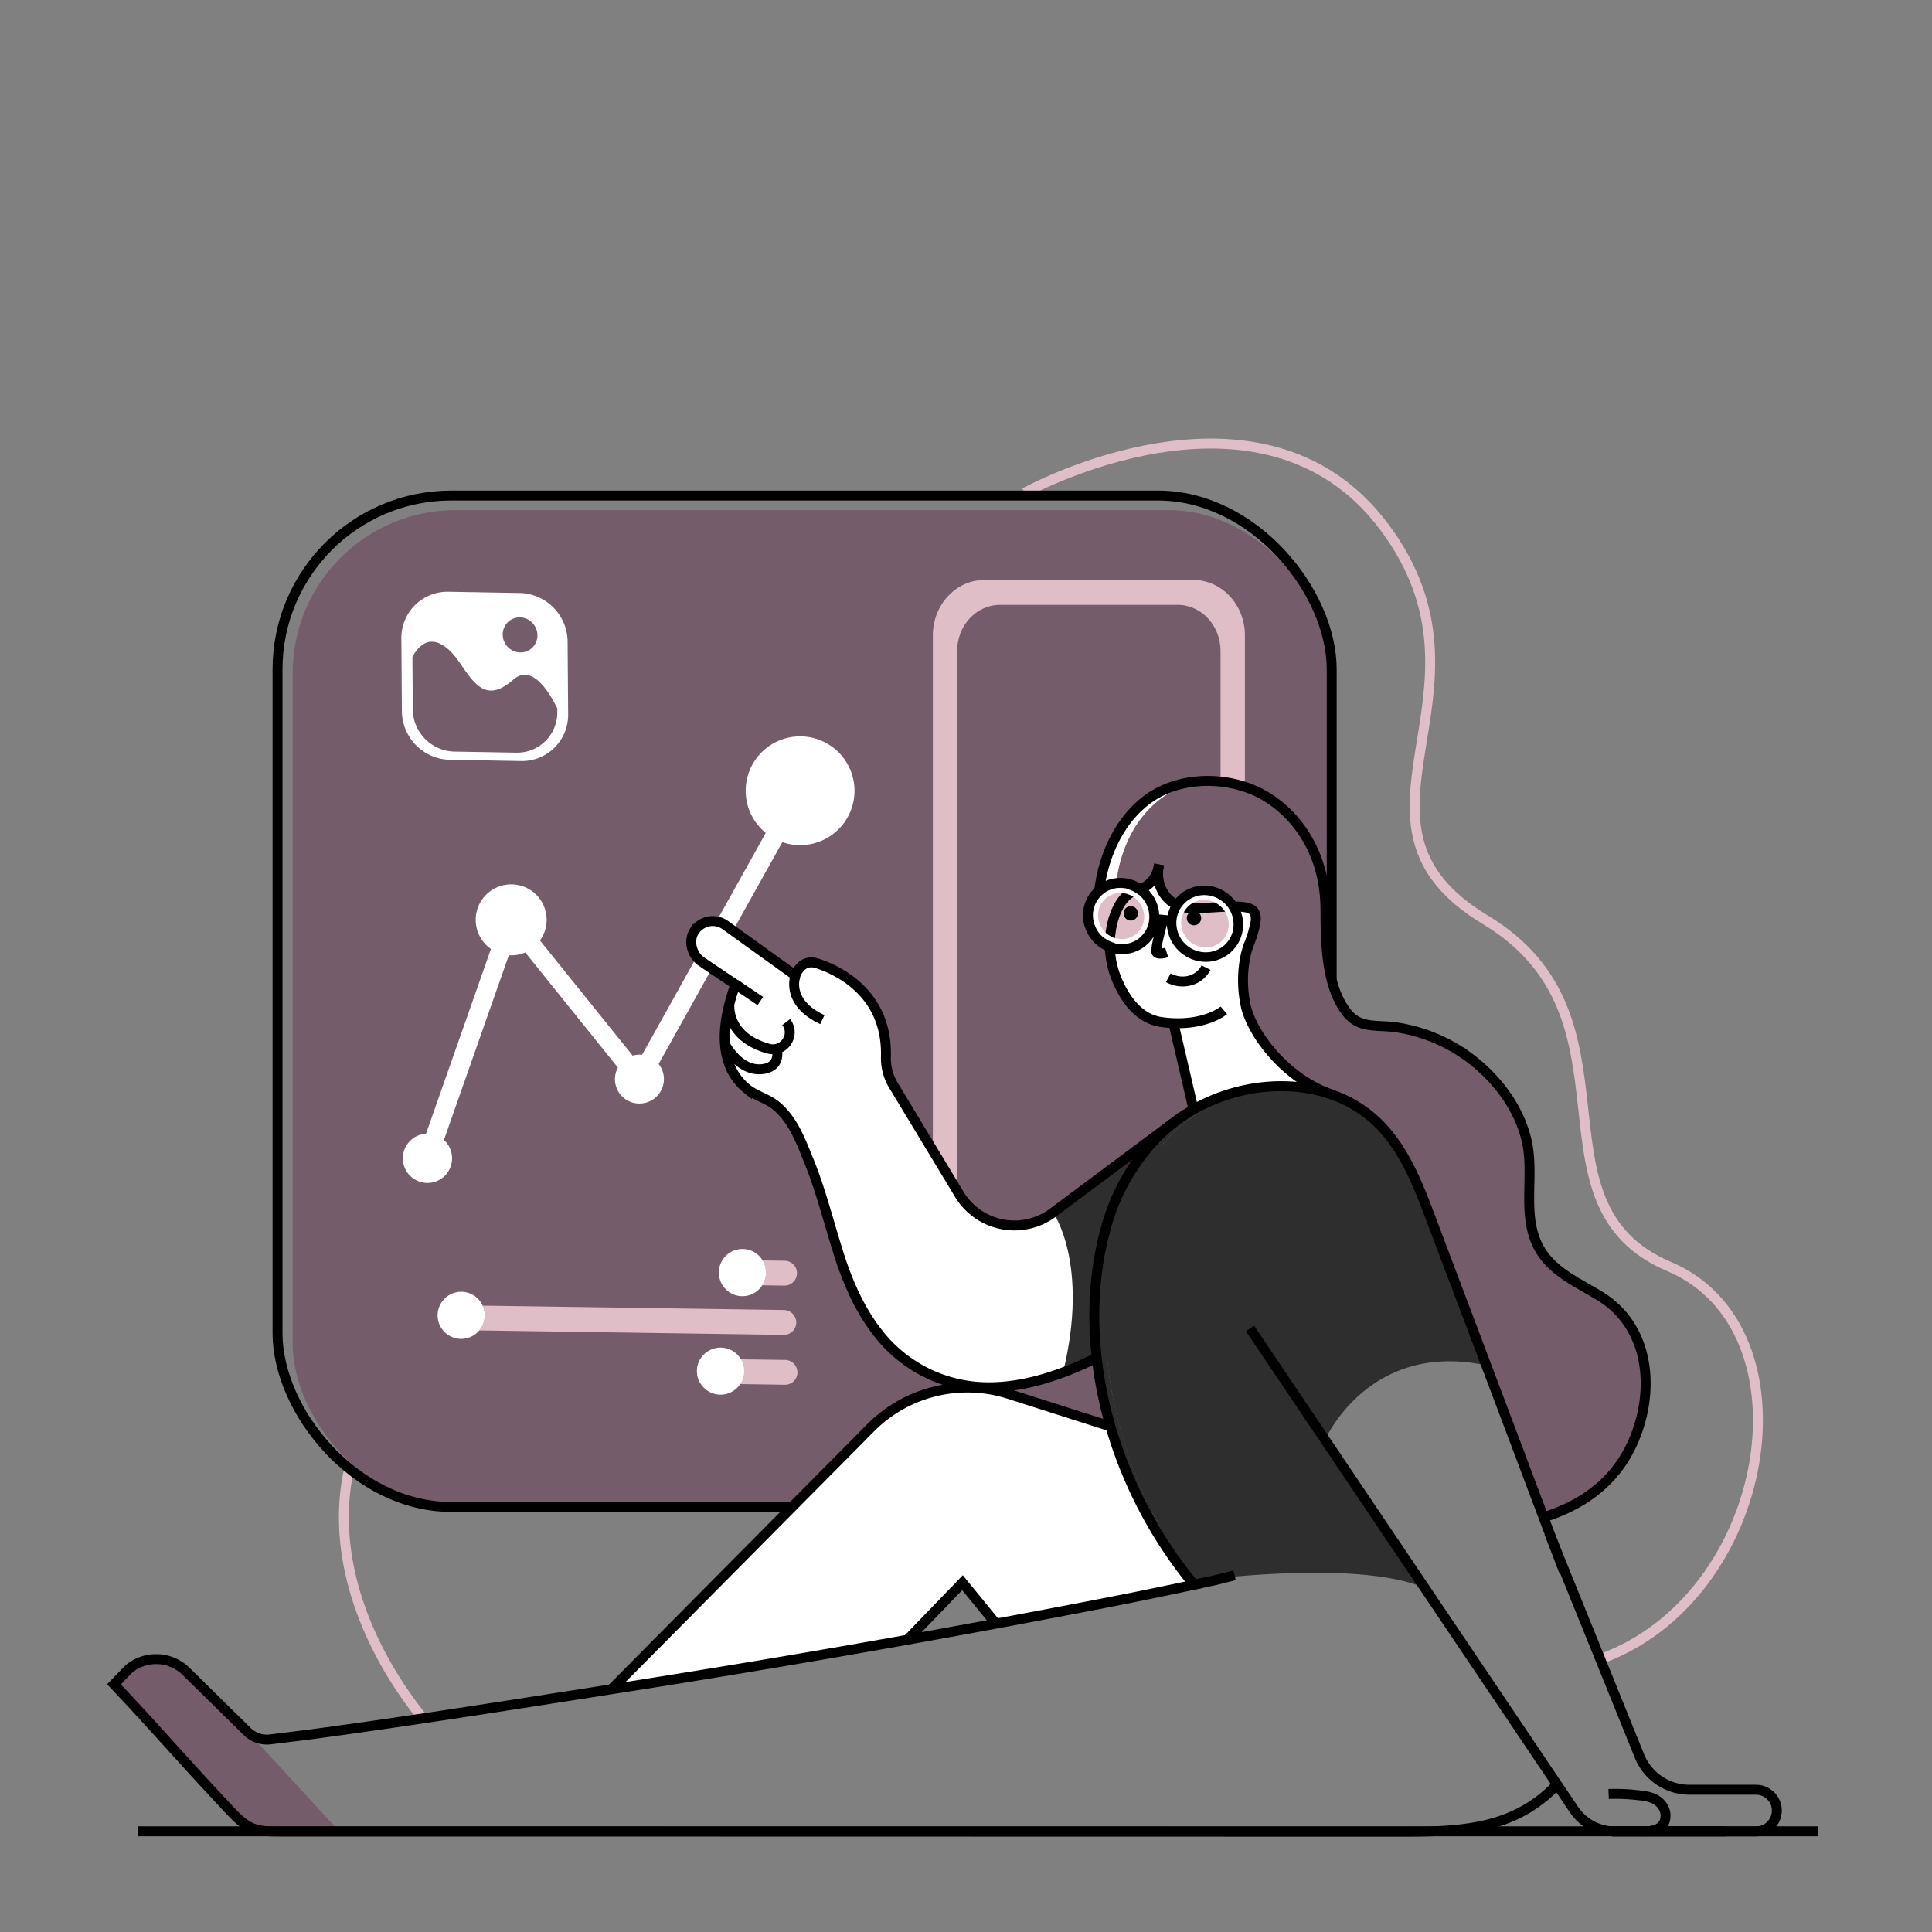 <svg width="1000" height="1000" fill="none" xmlns="http://www.w3.org/2000/svg"><rect width="100%" height="100%" fill="#808080" stroke="none"/><path d="M530.381 255.068s122.5-67.835 186.288 17.905c63.788 85.74-31.595 152.704 52.205 203.154 83.799 50.45 19.08 147.265 95.06 179.428 75.979 32.164 53.419 171.138-35.633 203.203M180.696 760.337c-.235.98-.431 1.882-.598 2.852-.401 2.019-.774 4.067-1.038 6.144-5.88 43.346 13.151 86.819 39.807 120.09" stroke="#E0BEC7" stroke-width="5.14"/><rect x="151.502" y="264.025" width="537.775" height="515.96" rx="84.37" fill="#755C6B"/><rect x="143.652" y="256.489" width="545.635" height="523.496" rx="89.97" stroke="#000" stroke-width="5.14"/><rect x="162.076" y="274.168" width="516.627" height="495.664" rx="84.37" fill="#755C6B"/><path fill-rule="evenodd" clip-rule="evenodd" d="M509.496 300.188h108.172c14.739 0 26.695 12.837 26.695 28.645v288.973c0 15.836-11.995 28.684-26.695 28.684H509.496c-14.7 0-26.646-12.848-26.646-28.684V328.833c0-15.808 11.946-28.645 26.646-28.645Zm100.048 333.454c12.289 0 22.226-10.672 22.226-23.882l-.019-272.813c0-13.2-9.937-23.882-22.227-23.882H517.64c-12.29 0-22.227 10.682-22.227 23.882V609.76c0 13.21 9.937 23.882 22.227 23.882h91.904Z" fill="#E0BEC7"/><path d="m373.825 664.963-158.534-2.283a6.438 6.438 0 0 1-6.331-6.537 5.957 5.957 0 0 1 .255-1.734 6.467 6.467 0 0 1 6.272-4.596l158.534 2.332a12.008 12.008 0 0 0-1.96 6.154 12.22 12.22 0 0 0 1.764 6.664Z" fill="#755C6B"/><path d="M412.252 660.808a6.498 6.498 0 0 1-6.263 4.625l-11.446-.166a12.231 12.231 0 0 0 .196-12.868l11.446.167a6.458 6.458 0 0 1 6.341 6.537 5.913 5.913 0 0 1-.274 1.705ZM411.879 686.337a6.447 6.447 0 0 1-6.252 4.596l-157.555-2.303a11.971 11.971 0 0 0 2.823-7.379 11.832 11.832 0 0 0-1.088-5.449l155.996 2.254a6.457 6.457 0 0 1 6.331 6.536 6.031 6.031 0 0 1-.255 1.745Z" fill="#E0BEC7"/><path d="m229.127 688.346-14.2-.186a6.43 6.43 0 0 1-6.341-6.507 6.2 6.2 0 0 1 .265-1.764 6.39 6.39 0 0 1 6.243-4.577l12.651.206a12.695 12.695 0 0 0-1.215 4.9 12.015 12.015 0 0 0 2.597 7.928ZM362.605 716.109l-147.098-2.136a6.487 6.487 0 0 1-6.331-6.537 5.88 5.88 0 0 1 .274-1.705 6.488 6.488 0 0 1 6.263-4.625l146.872 2.165a12.122 12.122 0 0 0 0 12.838h.02Z" fill="#755C6B"/><path d="M412.496 712.16a6.427 6.427 0 0 1-6.281 4.586l-23.06-.352-20.58-.285a12.122 12.122 0 0 1 0-12.838l20.933.314 22.893.323a6.44 6.44 0 0 1 6.331 6.508 5.72 5.72 0 0 1-.236 1.744Z" fill="#E0BEC7"/><path d="M394.541 665.267a12.182 12.182 0 0 1-22.442-7.017 12.184 12.184 0 0 1 12.612-11.76 12.164 12.164 0 0 1 11.76 12.613 12.292 12.292 0 0 1-1.93 6.164Z" fill="#fff"/><path opacity=".72" d="M389.945 657.78a7.837 7.837 0 0 1-1.96 3.92 11.859 11.859 0 0 1-1.617 1.519c-.314.225-1.96 1.568-2.313 1.401-2.195-1.107-4.978-3.92-5.321-6.634a5.109 5.109 0 0 1 0-1.284 3.116 3.116 0 0 1 3.165-2.607c.987.047 1.897.55 2.46 1.362a3.155 3.155 0 0 1 5.596 2.352l-.01-.029Z" fill="#fff"/><path d="M248.07 688.63a12.19 12.19 0 0 1-18.944-.284 12.017 12.017 0 0 1-2.597-7.958 12.683 12.683 0 0 1 1.216-4.9 12.211 12.211 0 0 1 11.387-6.86 12.065 12.065 0 0 1 10.663 7.164 11.832 11.832 0 0 1 1.087 5.449 11.966 11.966 0 0 1-2.812 7.389Z" fill="#fff"/><path opacity=".72" d="M244.386 679.937a7.829 7.829 0 0 1-1.96 3.92 10.78 10.78 0 0 1-1.626 1.519c-.314.226-1.96 1.578-2.303 1.402-2.205-1.108-4.979-3.92-5.322-6.635a5.109 5.109 0 0 1 0-1.284 3.125 3.125 0 0 1 3.166-2.606c.987.046 1.896.55 2.459 1.362a3.158 3.158 0 0 1 3.692-.937 3.157 3.157 0 0 1 1.904 3.299l-.01-.04Z" fill="#fff"/><path d="M383.153 716.393a12.21 12.21 0 0 1-22.393-7.114 12.386 12.386 0 0 1 1.823-6.008 12.231 12.231 0 0 1 20.933.314 12.03 12.03 0 0 1 1.646 6.566 12.152 12.152 0 0 1-2.009 6.242Z" fill="#fff"/><path opacity=".72" d="M378.636 708.828a7.773 7.773 0 0 1-1.96 3.92 11.304 11.304 0 0 1-1.627 1.519c-.313.235-1.96 1.578-2.303 1.401-2.205-1.107-4.978-3.92-5.321-6.634a4.68 4.68 0 0 1 0-1.284 3.087 3.087 0 0 1 5.615-1.235 3.167 3.167 0 0 1 5.606 2.352l-.01-.039Z" fill="#fff"/><path d="m207.743 330.577.275 37.583c.141 13.615 10.999 24.693 24.608 25.108l37.24.647a23.905 23.905 0 0 0 24.206-24.255l-.285-37.573c-.119-13.63-10.983-24.732-24.607-25.147l-37.24-.657a23.905 23.905 0 0 0-24.197 24.294Z" fill="#fff"/><path d="m213.467 340.005.196 27.205c.126 11.828 9.559 21.452 21.383 21.814l32.34.559a20.756 20.756 0 0 0 21.061-21.06v-1.843c-4.538-9.28-13.377-23.167-22.805-14.866-13.593 11.946-19.816 2.852-27.734-8.869-6.674-9.81-16.729-16.974-24.441-2.94Z" fill="#755C6B"/><ellipse cx="269.189" cy="328.633" rx="8.918" ry="9.153" transform="rotate(-33.6 269.189 328.633)" fill="#755C6B"/><path d="M414.143 381.155a28.146 28.146 0 0 0-17.787 49.98l-64.033 114.856a12.646 12.646 0 0 0-1.372-.137 12.662 12.662 0 0 0-3.469.539l-47.981-59.584a18.357 18.357 0 0 0-18.028-28.789 18.354 18.354 0 0 0-7.364 33.16l-33.604 95.648a12.74 12.74 0 1 0 9.261 3.244l33.614-95.648c.411 0 .813.058 1.225.058a18.395 18.395 0 0 0 7.281-1.499l47.942 59.574a12.604 12.604 0 0 0 11.123 18.62 12.62 12.62 0 0 0 9.957-20.462l64.033-114.817a28.144 28.144 0 0 0 34.99-37.884 28.146 28.146 0 0 0-25.788-16.859ZM848.606 702.977a10.406 10.406 0 0 0-.236-.901 58.29 58.29 0 0 0-18.698-28.979c-.108-.059-.235-.166-.343-.235a69.114 69.114 0 0 0-2.577-1.744c-1.176-.735-2.392-1.441-3.597-2.147a1.313 1.313 0 0 0-.333-.166 78.772 78.772 0 0 1-13.26-7.84l-.205-.137c-5.606-3.724-10.673-8.056-14.171-14.063a2.166 2.166 0 0 1-.196-.402c-.069 0-.069-.108-.098-.137-3.224-4.9-5.175-10.271-4.773-15.847v-.167c-.98-9.094 0-18.669-.372-27.9 0-.569 0-1.137-.098-1.715-.098-.578-.098-1.274-.137-1.843a1.55 1.55 0 0 0 0-.568 49.24 49.24 0 0 0-.706-5.439c-3.185-17.258-14.269-32.634-27.832-43.473a7.462 7.462 0 0 0-.98-.705c-15.21-11.153-31.86-15.484-42.767-17.16a1.032 1.032 0 0 0-.304 0c-4.096-.304-7.987-.235-11.584-1.049h-.166a16.514 16.514 0 0 1-10.075-6.311 27.375 27.375 0 0 1-2.479-3.793.56.56 0 0 1-.206-.303 37.076 37.076 0 0 1-5.468-14.504c-.098-.5-.235-.98-.304-1.48-2.352-11.172-2.421-23.324-2.479-33.369-.912-15.474-7.791-35.417-19.747-49.618 0 0 0-.068-.069-.068a56.455 56.455 0 0 0-11.613-8.928 60.002 60.002 0 0 0-35.28-7.35h-.069a.096.096 0 0 0-.058 0 51.225 51.225 0 0 0-21.355 6.713 46.048 46.048 0 0 0-6.791 4.763c-12.74 10.937-20.041 28.028-22.06 44.884a52.03 52.03 0 0 0-.333 3.92 1.096 1.096 0 0 0 0 .47 14.178 14.178 0 0 0-2.715 7.419 14.879 14.879 0 0 0 8.526 14.367v2.92a48.317 48.317 0 0 0 3.832 17.326c3.92 9.261 10.908 19.836 22.756 21.511 2.105.301 4.225.494 6.35.579l5.606 23.97 4.802 20.776c20.942-11.916 46.863-15.513 68.982-8.555h.069a64.89 64.89 0 0 1 27.361 16.513c24.579 20.041 52.244 115.424 53.9 121.334.007.07.03.137.069.196v.068c0 .069 0 .098.068.167.071.278.173.548.304.804.098.303.206.607.333.911l.706 1.813c4.9 12.652 20.717 53.9 24.235 64.082 4.205 12.025 7.488 12.966 7.488 12.966.179-.042.351-.111.509-.206l.667-.265a105.62 105.62 0 0 0 29.145-17.757c.068 0 .068 0 .068-.069a67.701 67.701 0 0 0 16.954-29.312 69.764 69.764 0 0 0 1.804-33.967Z" fill="#fff"/><path d="M577.822 457.105s2.558-42.845 42.571-52.92c40.014-10.074 63.867 36.437 65.66 66.258 1.794 29.821 0 50.411 21.031 59.78 0 0 60.76-.735 83.124 55.105 0 0 3.028 27.342 1.793 44.943s20.727 33.036 32.693 38.475c11.966 5.439 32.771 27.538 27.117 63.631-5.655 36.094-50.47 52.146-50.47 52.146s-3.303-.98-7.497-12.985c-4.195-12.005-25.667-67.698-25.667-67.698s-28.606-100.94-53.998-121.599c-13.974-11.387-28.959-16.542-38.827-22.54-10.398-6.321-15.396-13.288-18.865-17.757-6.772-8.712-18.777-21.874-10.094-52.92 8.683-31.047-.069-15.396-8.242-19.767 0 0-10.133-15.68-25.421-4.586-15.288 11.093-11.564-15.915-11.564-15.915l-6.713 9.035s-10.525 2.088-16.631-.686ZM175.561 947.86H144.26c-4.802 0-9.731 0-14.161-1.96s-7.84-5.469-11.084-8.957C96.397 913.07 81.628 895.685 59 871.743l7.585-7.84c8.608-7.251 21.291-6.871 29.45.882l32.055 31.488 47.471 51.587Z" fill="#755C6B"/><path d="M617.962 820.999a2189.05 2189.05 0 0 1-46.932 9.604 6819.519 6819.519 0 0 1-55.625 10.544l-17.297-21.158-28.42 29.479a6908.368 6908.368 0 0 1-153.292 25.715l.236-.235L450.47 739.894a70.559 70.559 0 0 1 71.54-17.591l52.714 16.817a229.936 229.936 0 0 0 43.238 81.879Z" fill="#fff"/><path d="M578.832 634.525c-6.615 22.902-8.164 47.275-5.439 71.608a180.606 180.606 0 0 0 2.94 18.62c1.205 6.174 2.753 12.25 4.498 18.326a239.231 239.231 0 0 0 37.426 75.46c-.666.137-1.303.304-1.882.431a230.191 230.191 0 0 1-41.64-79.85c-1.685-5.88-3.155-11.76-4.331-17.64-1.176-5.88-2.156-11.946-2.823-17.954-2.616-23.471-1.107-46.971 5.273-69.031a108.023 108.023 0 0 1 24.637-43.571 78.097 78.097 0 0 1 9.329-8.604l.167-.127.539-.402.235-.206a86.214 86.214 0 0 1 9.908-6.507 91.645 91.645 0 0 1 24.069-9.506 94.761 94.761 0 0 0-16.415 7.36 88.976 88.976 0 0 0-10.28 6.781l-.236.196-.539.402h-.058l-.167.127a80.78 80.78 0 0 0-9.673 8.899 112.381 112.381 0 0 0-25.538 45.188Z" fill="#2E2E2E"/><path d="M685.817 745.313s27.264 34.643 49.98 76.009c-27.126-10.976-82.124-6.86-104.174-4.567a69.389 69.389 0 0 0-8.732.98 2.584 2.584 0 0 0-.539.069.917.917 0 0 1-.196 0c-1.411.274-2.724.51-3.92.774a239.231 239.231 0 0 1-37.426-75.46c-1.744-6.076-3.293-12.152-4.498-18.326-1.205-6.174-2.254-12.397-2.94-18.62-2.724-24.333-1.176-48.706 5.439-71.608a112.396 112.396 0 0 1 25.578-45.188 80.78 80.78 0 0 1 9.673-8.899l.166-.127h.059l.539-.402.235-.196a88.976 88.976 0 0 1 10.28-6.781 94.795 94.795 0 0 1 16.415-7.36c14.975-3.626 30.714-3.518 44.914.98h.068c8.36 4.135 18.101 8.967 27.362 16.523 13.063 13.357 19.972 31.36 26.558 48.882a29414.17 29414.17 0 0 0 27.362 72.442.427.427 0 0 0 .068.205v.069c0 .069 0 .098.069.167.071.278.173.548.304.803.093.31.204.614.333.912-60.486-12.642-82.977 38.719-82.977 38.719Z" fill="#2E2E2E"/><path d="M606.821 582.32a78.102 78.102 0 0 0-9.34 8.565 108.035 108.035 0 0 0-24.637 43.571c-6.38 22.06-7.889 45.56-5.272 69.031-.775.431-1.578.804-2.382 1.206-16.856 8.222-35.486 14.268-54.419 14.131a72.195 72.195 0 0 1-54.42-25.676c-10.574-12.524-17.257-27.665-22.197-43.12-5.203-16.317-9.163-32.702-15.611-48.578-4.126-10.114-8.252-21.462-17.15-28.577-4.567-3.626-10.28-4.9-14.808-8.526a29.653 29.653 0 0 1-9.966-15.073 38.577 38.577 0 0 1-1.412-7.84c-.842-10.476 1.96-21.422 5.4-31.124l-17.552-11.819c-4.772-3.224-6.86-10.202-4.037-15.21a11.366 11.366 0 0 1 7.722-5.566 11.246 11.246 0 0 1 8.663 1.911l36.26 26.048s2.793-9.026 11.349-6.242c7.997 2.616 36.466 13.798 35.486 48.314a27.27 27.27 0 0 0 3.998 14.935l34.045 56.33a33.324 33.324 0 0 0 22.19 15.462 33.324 33.324 0 0 0 26.35-6.093l59.593-44.443 2.147-1.617Z" fill="#fff"/><path d="m617.972 598.137-40.18 99.372-10.339 4.831-17.228 8.027c13.798-56.439-5.135-82.752-5.135-82.752l49.892-37.24c.735.275 1.47.51 2.244.775 10.27 3.39 20.746 6.987 20.746 6.987Z" fill="#2E2E2E"/><path d="M639.013 815.374c-17.493 4.331-3.391 1.048-20.982 4.841" stroke="#000" stroke-width="5.14"/><path d="M809.366 813.031c-1.881-4.968-3.763-9.937-5.605-14.906l-.206-.509a140590.957 140590.957 0 0 0-62.808-166.512c-6.586-17.493-13.495-35.525-26.558-48.882-27.225-27.793-75.264-25.147-106.32-1.441l-.236.196-.205.137a80.914 80.914 0 0 0-9.869 9.046 108.038 108.038 0 0 0-24.637 43.58c-8.026 27.695-8.36 57.673-2.45 86.985 1.166 5.939 2.646 11.809 4.322 17.64a230.02 230.02 0 0 0 43.247 81.879 2392.405 2392.405 0 0 1-46.932 9.604 7020.423 7020.423 0 0 1-254.643 44.512c-51.235 8.026-105.517 16.66-156.889 23.52l-19.6 2.42a14.56 14.56 0 0 1-11.877-3.92l-32.066-31.546c-8.158-7.753-20.841-8.133-29.449-.882L59 871.792c22.628 23.941 37.397 41.327 60.025 65.268 3.293 3.489 6.684 7.046 11.084 8.957 4.4 1.911 9.359 1.96 14.161 1.96H243.583l481.111.098c19.708 0 40.082-.127 58.154-8.016a70.41 70.41 0 0 0 23.059-16.415" stroke="#000" stroke-width="5.14"/><path d="m647 687.611 167.688 249.037a25.566 25.566 0 0 0 21.187 11.28h73.02c5.954 0 10.78-4.826 10.78-10.78 0-5.953-4.826-10.78-10.78-10.78h-34.437a27.91 27.91 0 0 1-25.882-17.454L801.84 793.431M316.455 874.36l.235-.236L450.539 739.12a70.637 70.637 0 0 1 71.54-17.64l52.704 16.826M809.827 813.198l-.471-.167M515.67 840.589l-17.483-21.384-28.724 29.733M716.638 585.377v-.029" stroke="#000" stroke-width="5.14"/><path d="M832.611 928.554a95.411 95.411 0 0 1 13.181.421c3.577.363 7.311.578 10.692 2.244 2.813 1.392 5.743 4.734 5.596 8.82-.265 7.978-8.624 7.919-13.201 7.919M834.367 947.928H893.481M567.619 702.713s-.098 0-.137.068c-.735.402-1.48.765-2.244 1.137a158.181 158.181 0 0 1-15.014 6.449c-12.622 4.733-25.95 7.839-39.406 7.683a72.24 72.24 0 0 1-54.429-25.676c-10.574-12.525-17.248-27.666-22.187-43.12-5.204-16.317-9.163-32.703-15.611-48.579-4.126-10.104-8.262-21.452-17.15-28.577-4.567-3.626-10.281-4.9-14.808-8.526a29.733 29.733 0 0 1-9.977-15.072 39.296 39.296 0 0 1-1.401-7.84c-.843-10.476 1.96-21.413 5.4-31.115l-17.562-11.819c-4.763-3.224-6.86-10.202-4.028-15.209a11.37 11.37 0 0 1 7.723-5.567 11.251 11.251 0 0 1 8.663 1.911l36.26 26.049s2.793-9.026 11.348-6.243c7.987 2.617 36.456 13.798 35.486 48.314a27.266 27.266 0 0 0 3.999 14.935l34.035 56.34a33.319 33.319 0 0 0 48.5 9.359l49.892-37.24 9.702-7.212 2.352-1.745.539-.402.235-.196" stroke="#000" stroke-width="5.14"/><path d="M411.801 504.821s-5.655 13.769 13.847 22.942M377.548 519.903s-1.96 16.66 20.178 22.883c7.84 2.205 14.191-6.86 9.418-13.445l-.235-.304" stroke="#000" stroke-width="5.14"/><path d="M375.207 540.474s7.389 14.474 19.6 12.867c10.78-1.421 6.86-11.956 6.86-11.956M380.676 509.457l12.867 8.673M798.899 785.366c24.794-7.722 42.327-23.197 49.794-48.412 7.154-24.167 2.499-51.646-20.1-65.817-11.26-6.987-24.558-12.446-31.546-24.412-9.535-16.366-3.106-36.328-6.399-54.037-3.42-18.385-15.788-34.672-30.615-45.589a84.268 84.268 0 0 0-37.24-15.347c-9.947-1.5-19.003.98-25.804-7.84-10.78-13.926-10.858-36.682-10.946-53.449-.059-12.878-3.097-25.696-9.722-36.741l-.147-.245a61.523 61.523 0 0 0-21.56-21.618c-16.66-9.644-40.033-10.535-56.84-.618a48.079 48.079 0 0 0-6.782 4.9c-15.533 13.299-22.961 35.77-22.598 55.782" stroke="#000" stroke-width="5.14"/><ellipse cx="580.302" cy="474.147" rx="14.553" ry="14.906" transform="rotate(-46.65 580.302 474.147)" fill="#E0BEC7"/><ellipse cx="623.707" cy="478.113" rx="14.622" ry="14.974" transform="rotate(-46.65 623.707 478.113)" fill="#E0BEC7"/><path d="M599.96 447.462c-.862 5.88-4.449 11.329-10.78 12.965-7.193 1.823-11.005 8.82-13.024 15.857a46.901 46.901 0 0 0 2.107 31.144c3.92 9.251 10.927 19.835 22.765 21.56 21.668 3.087 32.438-6.046 32.438-6.046" stroke="#000" stroke-width="5.14"/><circle cx="618.011" cy="475.225" r="3.724" fill="#000"/><circle cx="585.298" cy="472.766" r="3.724" fill="#000"/><path d="M599.96 447.462a20.475 20.475 0 0 0 .362 10.711c.168.567.385 1.118.647 1.647 2.578 6.076 8.585 10.907 19.228 10.309 23.167-1.283 31.428-2.793 29.547 7.889a62.882 62.882 0 0 1-3.362 10.976c-2.548 6.743-4.321 18.366-1.705 30.988v.069c3.019 14.768 20.453 38.082 44.58 46.471M601.998 476.127s-3.92 14.288-3.518 16.395c.402 2.107 5.4.481 5.4.481M604.693 506.085c7.478 4.038 16.141 1.49 19.532-5.262" stroke="#000" stroke-width="5.14"/><ellipse cx="623.696" cy="478.124" rx="16.964" ry="17.375" transform="rotate(-46.65 623.696 478.124)" stroke="#000" stroke-width="5.14"/><ellipse cx="580.303" cy="474.147" rx="16.964" ry="17.375" transform="rotate(-46.65 580.303 474.147)" stroke="#000" stroke-width="5.14"/><path fill-rule="evenodd" clip-rule="evenodd" d="M565.875 472.814c.482-7.402 6.645-13.149 14.063-13.112v.049c.445-.001.89.021 1.332.068 7.977.747 13.925 7.683 13.446 15.68-.506 7.38-6.657 13.097-14.053 13.064-.449.001-.897-.021-1.343-.069-7.976-.746-13.924-7.683-13.445-15.68Zm15.17-10.545c-.372-.049-.745-.049-1.107-.049A11.448 11.448 0 0 0 568.393 473c-.393 6.632 4.539 12.383 11.153 13.005.371.039.744.059 1.117.059a11.456 11.456 0 0 0 11.534-10.78c.394-6.634-4.536-12.388-11.152-13.015Z" fill="#fff"/><path d="m606.546 476.538-9.105-.833" stroke="#000" stroke-width="5.14"/><path fill-rule="evenodd" clip-rule="evenodd" d="M608.918 476.754c.492-7.584 6.806-13.473 14.406-13.436h.049c.458-.001.916.022 1.372.069 8.16.787 14.228 7.899 13.72 16.081-.492 7.584-6.806 13.473-14.406 13.436-.458.002-.916-.021-1.372-.068-8.179-.763-14.275-7.883-13.769-16.082Zm15.543-10.859a11.07 11.07 0 0 0-1.137-.058c-6.286-.059-11.517 4.818-11.897 11.093-.39 6.831 4.685 12.749 11.495 13.407.373.049.765.049 1.137.049 6.287.058 11.517-4.819 11.897-11.094.384-6.827-4.689-12.739-11.495-13.397Z" fill="#fff"/><path d="m618.021 575.421-5.076-21.923-5.507-23.628M940.999 947.889H71.484" stroke="#000" stroke-width="5.14"/></svg>